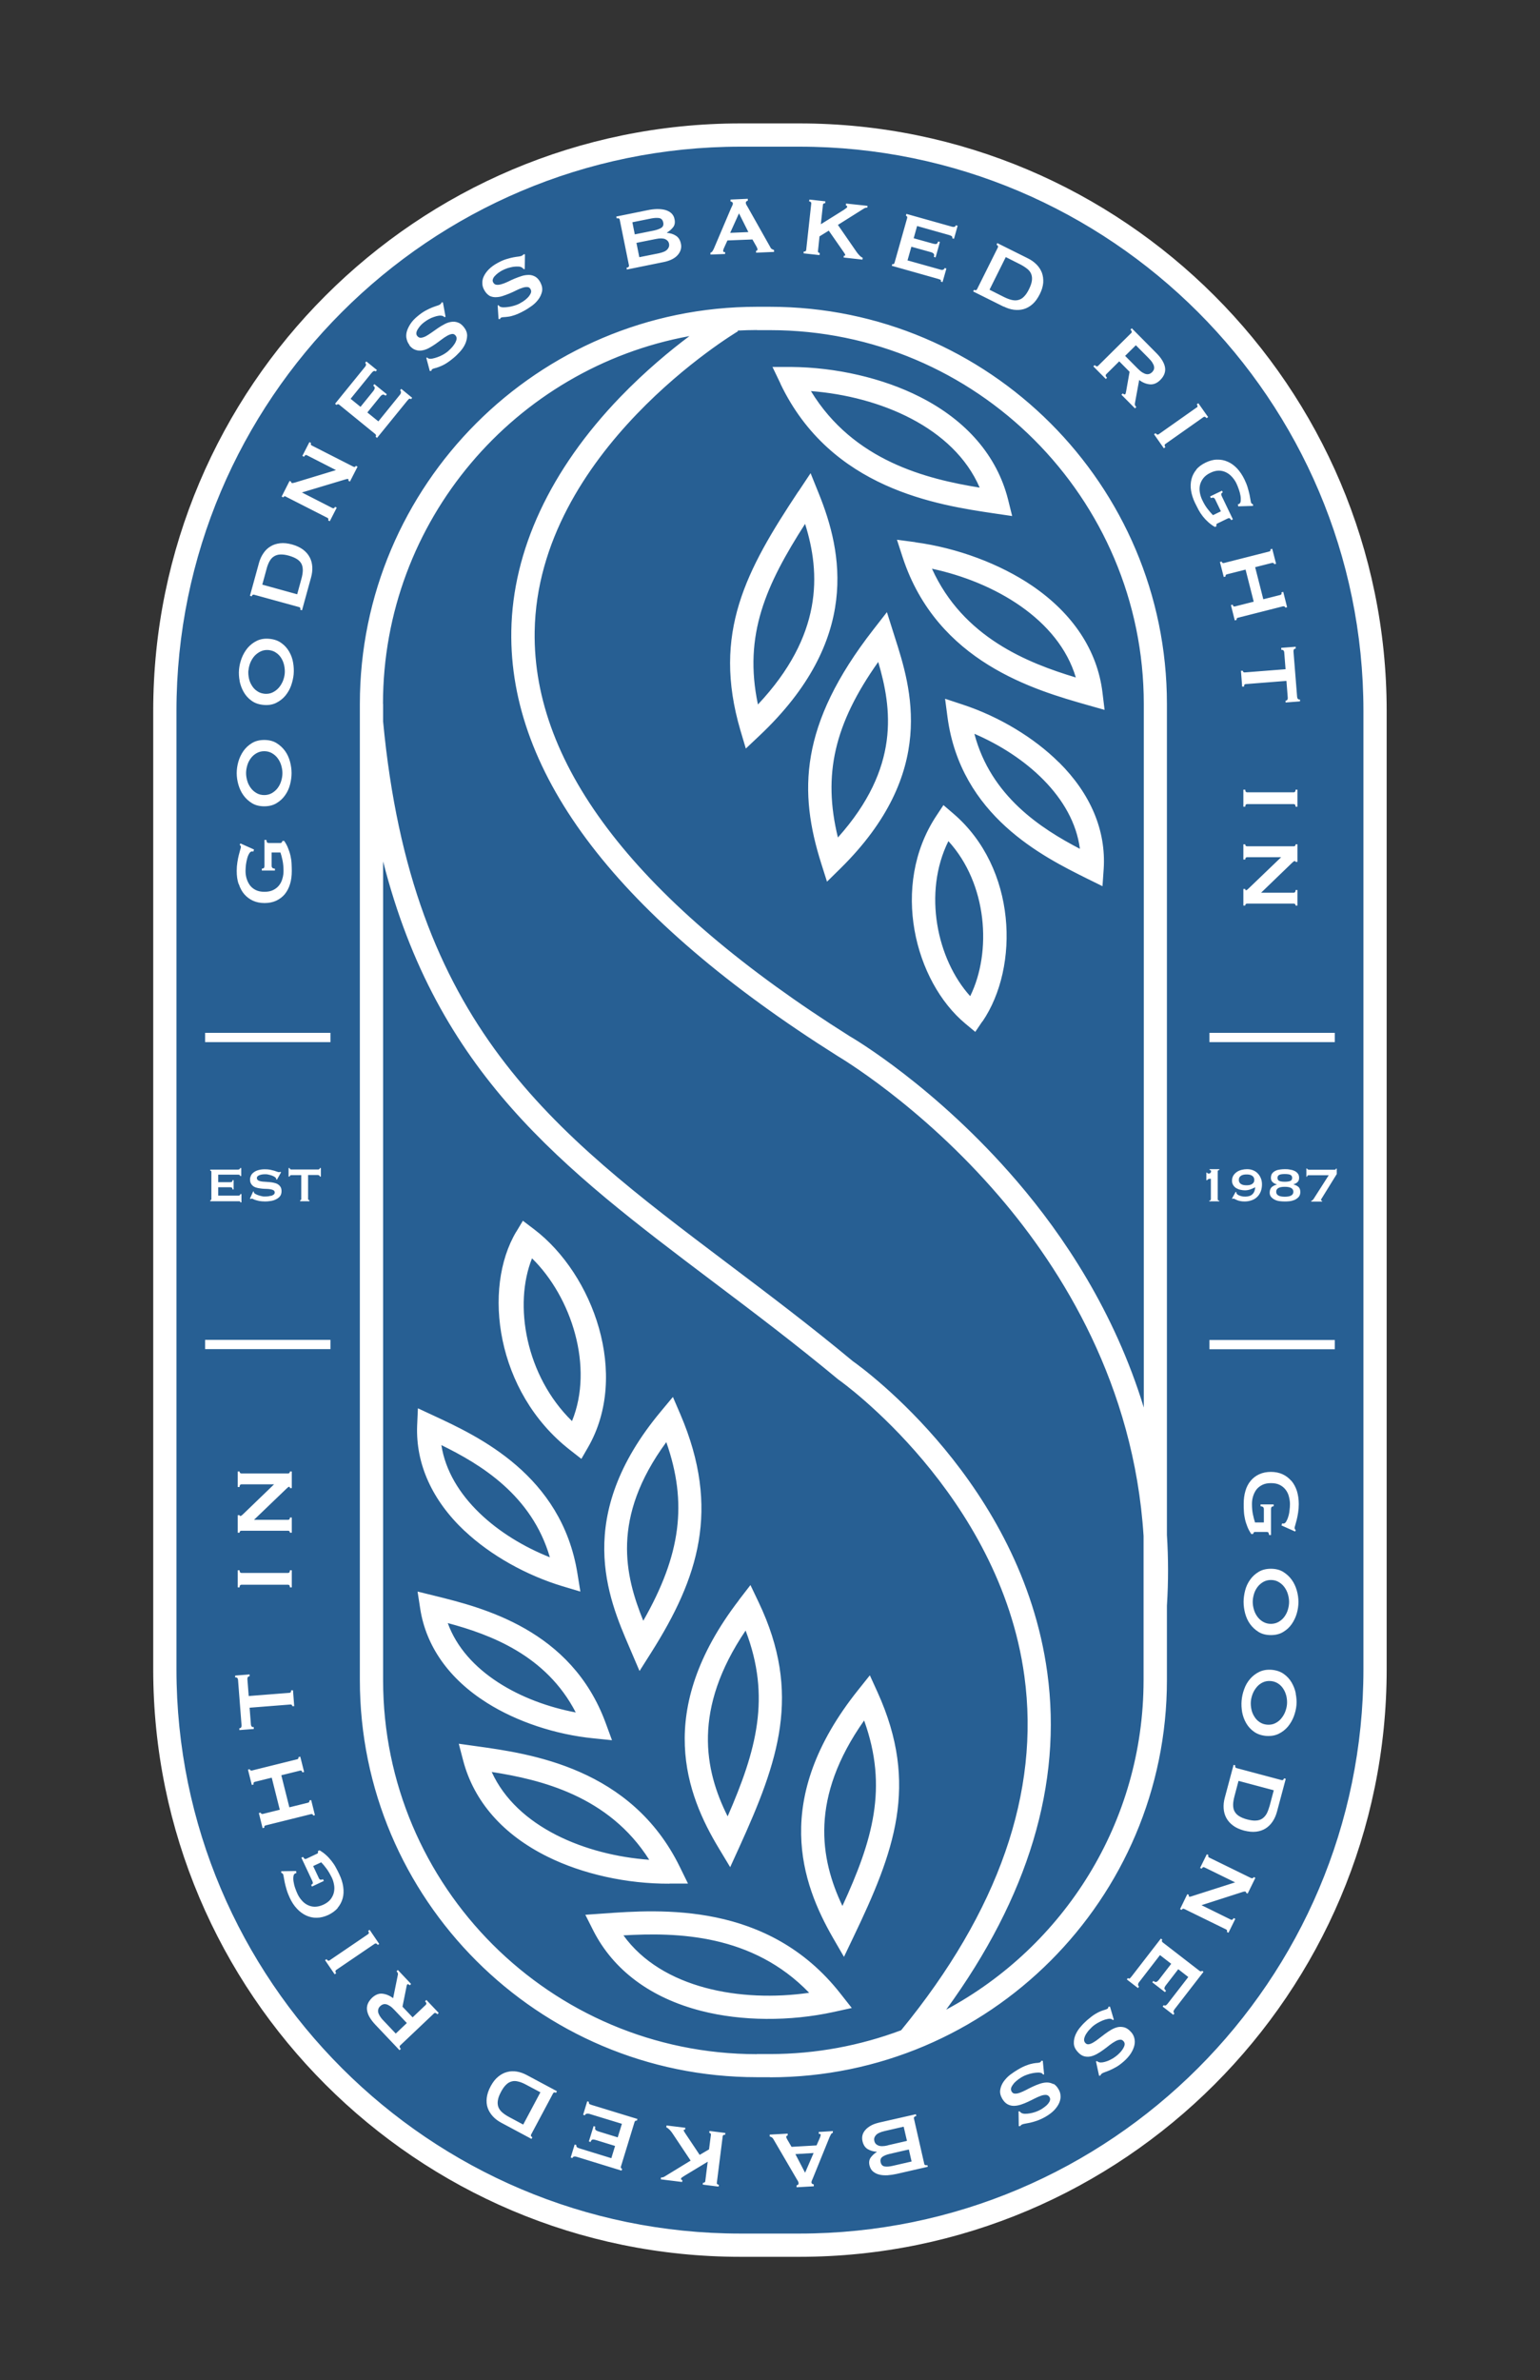 <?xml version="1.0" encoding="UTF-8"?>
<svg id="Layer_1" data-name="Layer 1" xmlns="http://www.w3.org/2000/svg" viewBox="0 0 139.81 216">
  <rect x="0" y="0" width="139.81" height="216" fill="#333333" stroke="none"/>
  <defs>
    <style>
      .cls-1 {
        fill: #fff;
      }

      .cls-2 {
        fill: #275f93;
      }
    </style>
  </defs>
  <path class="cls-2" d="M72.53,203.37h-5.26c-28.97,0-52.53-23.57-52.53-52.53v-85.68c0-28.97,23.57-52.53,52.53-52.53h5.26c28.97,0,52.53,23.57,52.53,52.53v85.68c0,28.97-23.57,52.53-52.53,52.53Z"/>
  <path class="cls-1" d="M21.66,80.22c-.12-.36-.17-.75-.17-1.19,0-.27.02-.53.06-.78.04-.25.08-.47.13-.66.05-.19.09-.35.13-.48.04-.13.06-.21.06-.24,0-.06-.01-.1-.04-.13s-.05-.06-.07-.09l.07-.11,1.23.55-.06.19s-.07-.02-.11-.02c-.09,0-.18.06-.25.17s-.14.26-.19.44c-.05.18-.09.37-.12.58-.02.21-.04.41-.04.59,0,.23.03.46.1.69s.17.43.3.61c.14.18.31.32.53.43.22.11.48.16.79.16s.57-.05.79-.16c.22-.11.4-.25.54-.43.14-.18.24-.38.3-.61.07-.23.1-.46.1-.69,0-.35-.03-.67-.09-.96-.06-.28-.12-.52-.19-.72h-.8v1.19c0,.09.02.15.06.2.04.04.12.07.24.08v.17h-1.19v-.17c.11-.01.17-.04.2-.08.03-.04.04-.11.04-.2v-2.33h.17c.02.12.04.2.07.23.02.03.08.05.16.05h1.05c.06,0,.1-.02.12-.06.02-.04.04-.08.07-.13h.15c.14.2.26.42.35.65.09.23.17.46.22.69.05.23.09.47.1.7.01.23.02.46.02.69,0,.43-.05.83-.16,1.19-.11.36-.27.66-.48.92-.21.25-.48.45-.78.59-.31.14-.66.21-1.05.21s-.74-.07-1.05-.21c-.31-.14-.57-.34-.79-.59-.22-.25-.38-.56-.5-.92ZM21.64,71.2c-.1-.35-.15-.7-.15-1.04s.05-.69.15-1.04c.1-.35.26-.68.46-.97.21-.29.46-.53.78-.72.31-.19.69-.28,1.11-.28s.8.09,1.11.28c.31.19.57.43.78.72.21.29.35.61.45.97.09.35.14.7.14,1.04s-.05.69-.14,1.04c-.09.35-.24.68-.45.97-.2.29-.46.53-.78.72-.31.19-.69.28-1.11.28s-.8-.09-1.11-.28c-.31-.19-.57-.43-.78-.72-.21-.29-.36-.62-.46-.97ZM22.34,70.16c0,.24.04.47.11.71.07.24.18.45.32.64s.31.34.52.46c.2.12.44.18.7.18s.49-.06.7-.18c.2-.12.38-.27.52-.46.14-.19.25-.4.32-.64.07-.24.11-.47.11-.71s-.04-.47-.11-.71c-.07-.24-.18-.45-.32-.64-.14-.19-.31-.34-.52-.46-.21-.12-.44-.18-.7-.18s-.49.06-.7.18c-.21.12-.38.27-.52.46-.14.19-.25.4-.32.64-.07.24-.11.47-.11.71ZM21.76,61.81c-.07-.36-.09-.71-.06-1.05s.11-.68.24-1.03c.13-.34.31-.65.54-.93.23-.27.51-.49.84-.65.33-.16.71-.22,1.13-.18.43.04.79.16,1.09.38.3.21.53.47.71.78.18.31.3.64.36,1,.06.36.08.71.05,1.05-.03.34-.11.68-.23,1.03-.12.34-.3.65-.53.93-.23.27-.51.49-.84.65-.33.16-.71.22-1.13.18-.43-.04-.79-.16-1.09-.38-.3-.21-.53-.47-.71-.78-.18-.31-.3-.64-.38-1.01ZM22.55,60.84c-.02.24,0,.47.05.72.05.24.14.46.27.66.12.2.28.37.48.5.19.14.42.21.68.24.26.02.5-.02.71-.12.21-.1.4-.24.56-.42.16-.18.28-.38.38-.61.09-.23.15-.46.17-.7.02-.24,0-.47-.05-.72-.05-.24-.14-.46-.26-.66-.12-.2-.28-.37-.48-.5-.19-.14-.42-.21-.68-.24-.26-.02-.5.02-.71.12-.21.1-.4.24-.56.41-.16.18-.28.38-.38.61-.09.23-.15.46-.17.7ZM22.85,54.11l-.16-.04.82-2.98c.09-.33.22-.62.4-.88.17-.26.39-.47.64-.62.25-.16.54-.25.87-.29.33-.04.7,0,1.1.11.4.11.73.27,1,.47.26.2.46.43.6.7.14.26.21.55.23.86.02.31-.02.63-.11.96l-.82,2.98-.16-.04c.04-.14,0-.22-.11-.25l-4.08-1.12c-.11-.03-.18.02-.22.16ZM23.8,53.05l3.18.88.38-1.39c.08-.28.12-.53.13-.76,0-.22-.03-.42-.11-.59-.08-.17-.22-.32-.4-.44-.18-.12-.43-.23-.74-.32s-.58-.12-.8-.11c-.22.01-.41.07-.58.18-.16.1-.29.25-.4.45-.11.2-.2.44-.27.72l-.38,1.39ZM25.95,45.07l3.77,1.92c.1.05.12.13.07.23l.15.08.63-1.23-.15-.08c-.06.13-.15.17-.25.11l-2.76-1.41,3.93-1.18c.13-.04.22-.06.26-.04.05.03.06.07.02.15l.15.08.69-1.35-.15-.08c-.05.11-.13.13-.23.08l-3.77-1.92c-.1-.05-.12-.13-.07-.23l-.15-.08-.64,1.25.15.08c.07-.14.16-.19.26-.14l2.64,1.35-3.69,1.12c-.17.05-.27.07-.32.05-.06-.03-.07-.06-.05-.11l-.15-.08-.72,1.42.15.08c.05-.11.13-.13.23-.08ZM30.66,36.68s.09,0,.13.04l3.28,2.67s.07.08.07.12c0,.04-.01.08-.04.12l.13.11,2.74-3.37c.06-.07.11-.13.16-.17.05-.04.11-.03.18.03l.11-.13-.99-.81-.11.13c.06.05.09.11.08.18,0,.07-.03.15-.09.22l-1.96,2.42-1-.81,1.15-1.42c.08-.1.15-.16.23-.19.07-.03.17,0,.28.09l.11-.13-1.13-.92-.11.13c.11.09.16.17.14.25-.02.07-.06.16-.14.26l-1.15,1.42-.9-.73,1.9-2.34c.08-.1.15-.16.21-.18.06-.02.12,0,.17.04l.11-.13-.96-.78-.11.13c.05.04.08.1.08.16,0,.07-.04.15-.13.25l-2.68,3.3.13.11s.06-.06.11-.06ZM37.15,31.32c.18.22.37.37.57.43.2.07.4.09.6.05.2-.03.4-.1.61-.21.2-.11.4-.23.6-.37.19-.14.38-.27.56-.41.18-.14.35-.25.51-.34.16-.09.3-.14.43-.16.13-.02.24.03.33.14.09.11.12.24.08.38-.04.14-.1.28-.2.42-.09.14-.2.27-.32.39-.12.12-.22.21-.3.28-.11.09-.25.18-.41.27-.16.09-.32.16-.49.22-.16.06-.32.1-.46.13-.14.03-.26.02-.34,0-.05-.02-.09-.05-.12-.09l-.1.02.32,1.2.15-.02c0-.06.01-.11.05-.13.05-.04.13-.08.23-.1.1-.02.23-.06.39-.12.16-.06.35-.14.56-.26.21-.12.45-.29.73-.52.2-.16.4-.35.6-.57.2-.22.37-.45.49-.71.12-.25.18-.51.19-.78,0-.27-.1-.53-.3-.78-.18-.22-.36-.36-.56-.42-.19-.07-.39-.08-.59-.05-.2.03-.41.1-.61.21-.21.11-.41.23-.6.36-.19.14-.38.27-.57.4-.18.13-.36.24-.52.33-.16.08-.31.13-.44.14-.13.01-.24-.04-.34-.16-.07-.08-.09-.18-.08-.28.01-.1.05-.21.12-.32.06-.11.15-.22.24-.33.1-.11.2-.21.31-.29.14-.11.29-.21.45-.3.16-.09.32-.16.48-.21.16-.06.3-.09.43-.11.13-.02.24-.01.33.01.06.02.13.06.19.12l.1-.03-.24-1.31h-.13c0,.07-.04.12-.11.17-.06.05-.16.1-.28.13-.12.04-.27.09-.45.16-.17.07-.37.16-.59.28-.22.12-.46.28-.71.49-.3.24-.53.49-.69.74-.16.25-.27.49-.33.72-.05.23-.06.44,0,.65.05.2.13.38.26.53ZM44.36,26.8c.18.11.37.16.58.17.2,0,.42-.02.64-.09.22-.07.44-.15.66-.24.22-.09.43-.19.63-.29.2-.1.39-.18.56-.23.17-.06.32-.08.45-.07.13,0,.23.08.29.2.07.13.07.26,0,.39-.06.13-.15.26-.27.38-.12.12-.25.23-.39.32-.14.09-.26.16-.35.21-.13.07-.28.13-.45.18-.18.05-.35.1-.52.12-.17.03-.33.04-.48.04-.15,0-.26-.03-.33-.07-.04-.03-.08-.06-.1-.11h-.1s.08,1.24.08,1.24h.15c0-.06.03-.1.07-.12.06-.03.14-.05.25-.05.1,0,.24-.02.41-.04.17-.02.37-.07.6-.15.23-.08.5-.2.81-.37.23-.12.46-.27.7-.44.24-.17.45-.37.62-.6.17-.22.28-.47.34-.73.05-.26,0-.53-.15-.82-.13-.25-.29-.42-.46-.52-.18-.1-.37-.16-.57-.16-.2,0-.42.02-.64.09-.22.07-.44.15-.66.24-.22.09-.43.19-.63.29-.21.1-.4.17-.57.22-.17.05-.33.07-.46.05-.13-.01-.23-.09-.3-.22-.05-.09-.06-.19-.02-.29.03-.1.09-.2.18-.29.08-.09.18-.18.3-.27.12-.09.24-.16.36-.23.16-.08.33-.15.5-.21.18-.05.34-.09.51-.12.16-.02.31-.03.45-.02.13,0,.24.03.32.08.06.03.11.08.17.15h.1s.02-1.34.02-1.34h-.13s-.06.08-.14.12c-.07.04-.17.06-.3.08-.13.01-.29.04-.47.07-.18.03-.39.09-.63.16-.24.07-.5.18-.79.34-.34.18-.61.38-.82.59-.21.21-.36.43-.46.64-.1.21-.14.42-.13.63,0,.21.06.4.15.57.13.25.29.43.47.54ZM55.98,19.81l-.03-.16,2.86-.58c.28-.06.56-.09.83-.1.27,0,.52.02.74.08.22.06.41.16.56.29.15.14.26.32.3.56.06.29.02.53-.13.72-.15.19-.33.35-.56.49v.02c.31.03.58.11.81.26.24.15.39.39.46.74.04.18.03.36-.02.53s-.14.33-.27.48c-.13.15-.3.28-.52.39s-.46.19-.75.25l-3.35.68-.03-.16c.17-.03.24-.11.22-.22l-.84-4.15c-.02-.11-.12-.15-.29-.11ZM59.53,21.69l-1.75.35.26,1.3,1.75-.35c.38-.08.65-.19.79-.35.14-.15.2-.33.16-.52-.04-.2-.16-.33-.35-.42-.19-.08-.48-.09-.86-.01ZM57.41,20.17l.22,1.1,1.74-.35c.27-.06.49-.14.66-.24.17-.11.23-.27.18-.5-.05-.23-.17-.35-.36-.39-.19-.03-.43-.02-.7.03l-1.74.35ZM64.5,23.1v-.17c.07-.02.13-.06.18-.13.04-.07.09-.15.13-.24l1.57-3.69c.04-.08.08-.16.11-.23.03-.07.05-.13.04-.18,0-.06-.03-.1-.07-.13-.04-.02-.09-.04-.14-.05v-.17s1.57-.07,1.57-.07v.17s-.08.03-.12.06c-.04.02-.06.07-.06.14,0,.05.01.1.04.15.02.05.06.11.11.19l2.09,3.71c.03.07.08.12.13.14.05.03.12.06.19.09v.17s-1.63.07-1.63.07v-.17s.05-.01.08-.03c.04-.02.05-.05.05-.09,0-.06-.03-.14-.08-.24l-.38-.67-2.27.09-.31.68c-.06.13-.08.23-.08.28,0,.07.06.1.18.1v.17s-1.32.05-1.32.05ZM66.28,21.13l1.66-.07-.85-1.7-.8,1.77ZM74.43,22.97s-.09-.02-.13-.06-.05-.08-.04-.13l.14-1.33.84-.52,1.39,2c.08.11.11.19.11.22,0,.04-.05.06-.13.05l-.02.17,1.71.19.02-.17c-.1-.04-.2-.11-.3-.22-.1-.1-.18-.2-.25-.3l-1.7-2.46,2.32-1.46c.12-.08.24-.12.35-.1l.02-.17-1.95-.21-.02.17s.07.02.09.04c.03.02.04.05.03.1,0,.03-.03.07-.09.11-.05.04-.13.09-.22.16l-2.08,1.3.19-1.76c0-.06.03-.1.07-.12.04-.02.09-.03.13-.03l.02-.17-1.45-.16-.02.17c.14.01.2.08.19.19l-.46,4.21c-.01.11-.09.16-.22.14l-.02.17,1.45.16.02-.17ZM85.37,25.37c.05.03.07.09.04.18l.16.05.35-1.23-.16-.05c-.02.07-.07.12-.13.15-.07.03-.15.03-.24,0l-3-.84.35-1.24,1.76.49c.12.03.21.08.26.14.06.06.06.15.02.29l.16.05.39-1.4-.16-.05c-.04.14-.1.21-.17.23-.08.01-.17,0-.29-.03l-1.76-.49.31-1.11,2.91.82c.13.04.21.08.25.12.04.05.05.1.03.17l.16.05.33-1.18-.16-.05c-.02.07-.06.11-.12.14-.06.02-.16.02-.28-.02l-4.09-1.15-.05.16s.08.04.1.07c.03.04.03.08.02.14l-1.15,4.07c-.02.05-.04.09-.08.11-.04.02-.08.02-.12,0l-.05.16,4.18,1.18c.09.03.16.05.21.08ZM91.12,27.83l-2.77-1.38.08-.15c.13.06.22.05.27-.05l1.89-3.79c.05-.1.01-.18-.12-.25l.07-.15,2.77,1.38c.31.15.57.34.79.56.22.22.38.47.49.75.1.28.14.58.12.91-.03.33-.13.68-.32,1.05-.19.37-.4.67-.65.89-.25.22-.52.37-.8.45-.29.08-.58.1-.89.06-.31-.04-.62-.14-.92-.29ZM89.85,26.3l1.29.65c.26.13.5.22.72.27.22.05.42.05.6,0,.19-.05.36-.15.51-.31.16-.16.31-.38.45-.67.14-.29.23-.54.26-.77.03-.22.01-.42-.06-.6-.07-.18-.19-.34-.37-.48s-.39-.28-.65-.41l-1.29-.65-1.47,2.95ZM100.4,34.4l-1.14-1.15.12-.12c.13.13.23.15.31.07l3.01-2.98c.08-.08.06-.18-.07-.31l.12-.12,2.24,2.26c.21.21.38.42.51.63.13.21.22.42.26.62.04.2.03.4-.04.6-.07.2-.19.39-.38.58-.29.29-.6.42-.92.4-.33-.02-.66-.15-1-.39l-.39,2.13c-.01.07,0,.14.03.19.03.05.07.09.1.13l-.12.12-1.23-1.24.12-.12s.08.07.12.08c.04.02.07.01.1,0,.02-.02.04-.06.05-.1.01-.05.02-.11.04-.19l.31-1.75-.94-.95-1.18,1.17s-.06.08-.05.13c0,.05.05.11.12.19l-.12.12ZM102.14,32.29l1.14,1.15c.16.16.3.28.43.36.13.08.25.13.35.15.11.02.2.01.29-.02.09-.03.16-.08.24-.15.07-.07.12-.15.16-.23.03-.09.04-.18.02-.29-.02-.11-.07-.22-.15-.35-.08-.13-.2-.27-.36-.43l-1.14-1.15-.98.97ZM108.65,36.97l-3.46,2.44c-.09.06-.18.03-.28-.1l-.14.1.89,1.27.14-.1c-.09-.13-.09-.23,0-.29l3.46-2.44c.09-.06.18-.03.28.1l.14-.1-.89-1.26-.14.1c.09.13.09.23,0,.3ZM108.62,42.61c-.22.26-.37.55-.45.87-.08.32-.1.67-.04,1.04.06.37.18.75.37,1.14.1.2.2.4.31.61.11.2.24.4.39.59.15.19.31.36.5.53.18.16.38.31.6.43l.13-.06c0-.06,0-.1,0-.15,0-.04.03-.08.08-.1l.95-.46c.07-.03.13-.04.16-.03.04.02.09.08.16.18l.15-.07-1.01-2.1c-.04-.08-.05-.14-.05-.19,0-.05.05-.11.14-.16l-.07-.15-1.08.52.07.15c.12-.04.2-.05.25-.03.05.02.1.07.14.15l.52,1.08-.72.35c-.15-.15-.31-.34-.49-.57s-.34-.5-.49-.82c-.1-.21-.17-.43-.21-.66-.04-.23-.04-.46.01-.68.05-.22.15-.42.3-.62.15-.19.36-.36.64-.49.28-.14.54-.2.78-.2.24,0,.46.06.66.16.2.1.38.24.54.42.16.18.29.37.39.58.08.17.15.35.22.55.07.2.12.39.15.57.03.18.03.34.02.48-.02.14-.07.22-.15.26-.03.02-.07.03-.11.03l.03.19,1.35-.04v-.13s-.05-.04-.09-.06c-.04-.02-.07-.05-.09-.1-.01-.03-.03-.11-.05-.24-.02-.13-.05-.3-.09-.49-.04-.19-.1-.41-.17-.65-.07-.24-.17-.48-.29-.73-.19-.39-.41-.72-.67-1-.26-.27-.54-.48-.85-.61-.31-.14-.63-.2-.97-.19-.34,0-.68.1-1.04.27-.35.17-.64.38-.85.64ZM110.91,50.96l-.16.04.35,1.36.16-.04s0-.08.01-.12c.02-.04.06-.07.11-.08l1.7-.43.74,2.91-1.7.43c-.11.03-.18-.02-.21-.16l-.16.04.35,1.39.16-.04s0-.08.01-.12c.02-.04.06-.07.11-.08l4.1-1.04c.05-.01.1,0,.14.02.04.03.06.06.07.1l.16-.04-.35-1.39-.16.04c.03.13,0,.21-.11.24l-1.54.39-.74-2.91,1.54-.39c.05-.01.1,0,.13.02.04.03.06.06.07.1l.16-.04-.35-1.36-.16.04c.03.11-.01.19-.12.21l-4.1,1.04c-.11.03-.18-.02-.21-.13ZM116.35,58.97c.09,0,.15.02.18.07.04.05.06.1.06.16l.12,1.53-3.7.29c-.06,0-.1,0-.13-.04-.03-.03-.05-.07-.05-.11h-.17s.11,1.44.11,1.44h.17c-.01-.15.04-.22.15-.23l3.7-.29.12,1.53c0,.06,0,.11-.03.17-.03.06-.08.09-.17.09v.17s1.31-.1,1.31-.1v-.17c-.1,0-.16-.01-.2-.07-.04-.05-.05-.1-.06-.16l-.33-4.13c0-.06,0-.11.03-.17.03-.06.08-.09.17-.09v-.17s-1.31.1-1.31.1v.17ZM113.22,72.97h4.23c.11,0,.17.08.17.24h.17v-1.55h-.17c0,.16-.06.24-.17.24h-4.23c-.11,0-.17-.08-.17-.24h-.17v1.55h.17c0-.16.06-.24.17-.24ZM113.13,80.79c-.06,0-.08-.04-.08-.12h-.17v1.51h.17c0-.12.06-.18.17-.18h4.23c.11,0,.17.06.17.18h.17v-1.41h-.17c0,.16-.06.24-.17.24h-2.96l2.78-2.68c.12-.12.21-.19.26-.19.06,0,.09.02.09.07h.17v-1.59h-.17c0,.12-.06.18-.17.18h-4.23c-.11,0-.17-.06-.17-.18h-.17v1.38h.17c0-.14.06-.21.17-.21h3.09l-2.96,2.84c-.1.1-.17.15-.21.15ZM117.22,134.37c-.22-.25-.48-.45-.79-.59-.31-.14-.66-.21-1.05-.21s-.74.07-1.05.21c-.31.14-.57.34-.78.59-.21.25-.38.56-.48.92-.11.36-.16.75-.16,1.19,0,.22,0,.45.02.69.01.23.05.47.1.7.05.23.13.46.22.69.09.23.21.44.35.65h.15s.05-.09.07-.13c.02-.04.06-.06.12-.06h1.05c.08,0,.13.02.16.05.02.03.05.11.07.23h.17v-2.33c0-.09.01-.15.04-.2.03-.04.09-.07.2-.08v-.17h-1.19v.17c.12.01.21.04.24.08.04.04.06.11.06.2v1.19h-.8c-.07-.2-.13-.44-.19-.72-.06-.28-.09-.6-.09-.96,0-.23.03-.46.1-.69.07-.23.17-.43.3-.61.14-.18.32-.32.54-.43.22-.11.48-.16.79-.16s.57.05.79.16c.22.11.39.25.53.43.14.18.24.38.3.61s.1.46.1.69c0,.19-.01.38-.04.59-.02.21-.06.4-.12.58-.05.18-.12.32-.19.44-.07.12-.16.17-.25.17-.04,0-.07,0-.11-.02l-.06.19,1.23.55.07-.11s-.04-.06-.07-.09c-.02-.03-.04-.07-.04-.13,0-.03.02-.11.06-.24s.08-.29.13-.48c.05-.19.09-.41.13-.66s.06-.51.06-.78c0-.43-.06-.83-.17-1.19-.12-.36-.28-.66-.5-.92ZM117.73,144.33c.1.35.15.7.15,1.04s-.05.69-.15,1.04c-.1.35-.26.68-.46.97s-.46.53-.78.72c-.31.19-.69.28-1.11.28s-.8-.09-1.11-.28c-.31-.19-.57-.43-.78-.72-.21-.29-.35-.61-.45-.97-.09-.35-.14-.7-.14-1.04s.05-.69.14-1.04c.09-.35.24-.68.45-.97.2-.29.46-.53.78-.72.31-.19.69-.28,1.11-.28s.8.09,1.11.28c.31.19.57.43.78.72.21.29.36.62.46.97ZM117.03,145.37c0-.24-.04-.47-.11-.71-.07-.24-.18-.45-.32-.64s-.31-.34-.52-.46c-.2-.12-.44-.18-.7-.18s-.49.06-.7.18c-.2.12-.38.27-.52.46s-.25.4-.32.64c-.07.24-.11.47-.11.71s.04.47.11.71c.07.24.18.45.32.64.14.19.31.34.52.46.21.12.44.18.7.18s.49-.06.7-.18c.21-.12.38-.27.52-.46.14-.19.25-.4.32-.64.07-.24.11-.47.11-.71ZM117.63,153.68c.07.36.1.71.07,1.05-.03.34-.11.68-.24,1.03-.13.34-.31.65-.54.93-.23.27-.51.49-.84.65-.33.16-.71.22-1.13.19-.43-.04-.79-.16-1.09-.37-.3-.21-.54-.47-.72-.78-.18-.31-.3-.64-.37-1-.06-.36-.08-.71-.05-1.05.03-.34.1-.68.23-1.03.12-.35.3-.66.53-.93.23-.27.51-.49.84-.65.33-.16.71-.22,1.13-.19.43.04.79.16,1.09.37.3.21.54.47.72.78.18.31.31.64.38,1ZM116.84,154.66c.02-.24,0-.47-.05-.72-.06-.24-.14-.46-.27-.66-.12-.2-.28-.37-.48-.5-.2-.13-.42-.21-.68-.23-.26-.02-.5.02-.71.12-.21.1-.4.24-.55.42-.15.18-.28.38-.37.61-.09.23-.15.46-.17.7-.02.24,0,.47.05.72.05.24.14.46.27.66.12.2.28.37.48.5.19.13.42.21.68.23.26.02.5-.02.71-.12.21-.1.4-.24.55-.42.15-.18.28-.38.37-.61.09-.23.15-.46.17-.7ZM116.57,161.38l.16.04-.8,2.99c-.09.33-.22.63-.39.88-.17.26-.38.47-.63.63-.25.16-.54.26-.87.3-.33.04-.7,0-1.1-.1-.4-.11-.74-.26-1-.46-.27-.2-.47-.43-.61-.69-.14-.26-.22-.55-.24-.86-.02-.31.01-.63.1-.96l.8-2.99.16.04c-.04.14,0,.22.11.25l4.09,1.09c.11.03.18-.03.22-.16ZM115.63,162.46l-3.19-.85-.37,1.4c-.07.28-.12.54-.12.76,0,.22.03.42.12.59.09.17.22.32.41.44.19.12.43.23.75.31.31.08.58.12.8.1.22-.01.41-.07.57-.18.16-.11.29-.26.4-.45.1-.2.19-.44.27-.72l.37-1.4ZM113.58,170.43l-3.8-1.86c-.1-.05-.12-.13-.07-.23l-.15-.07-.61,1.24.15.07c.06-.13.14-.17.25-.12l2.78,1.36-3.91,1.25c-.13.05-.22.06-.26.04-.05-.02-.06-.07-.02-.15l-.15-.07-.66,1.36.15.07c.05-.11.13-.13.23-.09l3.8,1.86c.1.05.12.13.07.23l.15.07.62-1.26-.15-.07c-.07.14-.16.19-.26.14l-2.66-1.31,3.67-1.18c.17-.06.27-.07.32-.05.06.03.07.06.05.11l.15.07.7-1.43-.15-.07c-.05.11-.13.13-.23.09ZM109.03,178.89s-.09,0-.13-.04l-3.35-2.59s-.07-.07-.07-.12c0-.04.01-.08.04-.12l-.13-.1-2.66,3.44c-.06.07-.11.13-.15.17-.05.04-.11.03-.18-.03l-.1.13,1.01.78.1-.13c-.06-.05-.09-.11-.09-.18,0-.07.03-.15.09-.22l1.9-2.46,1.02.79-1.12,1.45c-.08.1-.15.16-.22.19-.07.03-.17,0-.28-.09l-.1.13,1.15.89.1-.13c-.11-.09-.16-.17-.15-.24.02-.07.06-.16.14-.26l1.12-1.45.91.71-1.85,2.39c-.08.1-.15.17-.21.19-.06.02-.12.01-.17-.03l-.1.13.97.75.1-.13c-.05-.04-.08-.1-.08-.16,0-.07.04-.15.12-.25l2.6-3.36-.13-.1s-.06.06-.1.07ZM102.69,184.41c-.19-.22-.38-.35-.58-.42-.2-.06-.4-.07-.6-.04-.2.04-.4.12-.6.23-.2.12-.39.24-.59.39-.19.14-.37.28-.55.42-.18.14-.34.26-.5.35-.15.09-.29.15-.42.17-.13.02-.24-.02-.33-.13-.09-.11-.12-.23-.09-.38.03-.14.09-.29.18-.43.09-.14.19-.28.31-.4.12-.12.21-.22.29-.29.11-.09.24-.19.4-.28.16-.09.32-.17.48-.24.16-.07.31-.11.46-.14.14-.03.26-.03.34,0,.05.02.09.05.13.09l.1-.03-.35-1.19-.15.03c0,.06-.01.11-.04.14-.05.04-.13.08-.23.11-.1.03-.23.07-.39.13-.16.06-.34.15-.55.28-.21.13-.44.31-.71.54-.19.17-.39.36-.58.59-.2.22-.35.46-.47.72-.11.26-.17.52-.16.78,0,.27.11.52.33.77.18.21.37.35.57.41.2.06.39.07.6.03.2-.04.4-.12.6-.23.2-.11.4-.24.59-.38.19-.14.38-.28.55-.42.18-.14.35-.25.51-.34.16-.09.3-.14.43-.15.13-.02.25.03.34.15.07.08.1.17.09.28-.01.11-.05.21-.11.32-.06.11-.14.22-.23.33-.1.11-.2.21-.3.3-.14.12-.28.22-.44.32-.16.09-.31.17-.47.23s-.3.1-.43.12c-.13.02-.24.02-.33,0-.06-.02-.13-.06-.2-.11l-.09.03.28,1.3.13-.02c0-.05.04-.11.1-.16.06-.05.15-.1.28-.14.12-.04.27-.1.44-.17.17-.07.36-.17.58-.29.22-.12.45-.29.7-.51.29-.25.51-.51.67-.76.16-.26.26-.5.31-.73.05-.23.04-.45-.01-.64-.05-.2-.14-.37-.27-.52ZM95.63,189.13c-.18-.1-.38-.15-.58-.15-.2,0-.42.04-.63.11-.22.07-.43.16-.65.26-.21.1-.42.2-.62.31-.2.1-.39.19-.56.25-.17.06-.32.09-.45.08-.13,0-.23-.07-.3-.19-.07-.12-.08-.25-.02-.39.06-.13.15-.26.26-.39.12-.12.24-.23.38-.33.14-.1.25-.17.34-.22.12-.07.27-.14.45-.2.17-.06.35-.11.52-.14.17-.03.33-.05.48-.05.15,0,.26.02.33.06.04.03.08.06.11.11h.1s-.12-1.24-.12-1.24h-.15c0,.06-.03.1-.07.13-.06.03-.14.05-.24.06-.1,0-.24.02-.41.05-.17.03-.36.08-.59.17-.23.08-.5.21-.8.39-.22.13-.45.28-.69.46-.24.18-.43.39-.6.62-.16.23-.27.48-.31.74-.05.26.01.53.17.81.14.24.3.41.48.51.18.1.37.15.58.15.2,0,.42-.04.64-.11.22-.07.44-.16.65-.26.21-.1.42-.2.63-.31.2-.1.39-.18.56-.24.17-.06.32-.08.46-.07.13.01.23.08.31.21.05.09.06.19.03.29-.03.1-.09.2-.17.3-.08.1-.18.19-.3.28-.12.09-.23.17-.35.24-.16.09-.32.16-.49.22-.17.06-.34.1-.5.13-.16.03-.31.04-.45.04-.14,0-.24-.03-.32-.07-.06-.03-.12-.08-.17-.15h-.1s.02,1.34.02,1.34h.13s.06-.09.13-.13c.07-.04.17-.07.3-.09.13-.02.29-.05.47-.09.18-.04.39-.1.62-.18.23-.08.5-.2.78-.36.33-.19.6-.4.81-.62.2-.22.35-.44.44-.66.09-.22.13-.43.11-.64-.01-.21-.07-.39-.17-.56-.14-.25-.3-.42-.49-.52ZM84.19,196.47l.04.16-2.84.65c-.28.06-.55.1-.82.12-.27.01-.52,0-.74-.06-.22-.05-.41-.15-.57-.28-.16-.13-.26-.32-.32-.55-.07-.29-.03-.52.11-.72.14-.19.32-.36.55-.5v-.02c-.31-.02-.58-.1-.82-.24-.24-.14-.4-.38-.48-.73-.04-.18-.04-.36,0-.53.04-.17.13-.33.26-.48.13-.15.3-.28.51-.4.21-.12.46-.2.74-.27l3.34-.76.04.16c-.17.04-.24.11-.22.22l.94,4.13c.02.11.12.14.29.11ZM80.6,194.68l1.74-.4-.3-1.29-1.74.4c-.38.09-.64.21-.78.37-.14.16-.19.33-.14.53.04.19.16.33.36.41.19.08.48.08.86-.01ZM82.76,196.15l-.25-1.09-1.74.4c-.27.06-.49.15-.65.26-.16.11-.22.28-.17.5.05.22.17.35.37.38.19.03.43.01.7-.05l1.74-.4ZM75.61,193.38v.17c-.07.02-.13.06-.17.13-.04.07-.08.15-.12.24l-1.51,3.72c-.04.08-.07.16-.1.23-.03.07-.04.13-.04.18,0,.06.03.1.07.13.04.02.09.04.14.05v.17s-1.56.09-1.56.09v-.17s.08-.03.12-.06c.04-.02.06-.07.06-.14,0-.05-.02-.1-.04-.15-.02-.05-.06-.11-.11-.19l-2.15-3.68c-.04-.07-.08-.11-.13-.14-.05-.03-.12-.06-.19-.08v-.17s1.63-.09,1.63-.09v.17s-.05.01-.08.03c-.04.02-.05.05-.05.09,0,.06.03.14.09.24l.39.67,2.27-.13.3-.68c.05-.13.08-.23.08-.28,0-.07-.06-.1-.18-.09v-.17s1.31-.08,1.31-.08ZM73.87,195.38l-1.66.1.88,1.69.77-1.78ZM64.38,193.54s.09.03.12.06c.03.03.05.08.04.13l-.17,1.32-.85.5-1.35-2.02c-.07-.12-.11-.19-.1-.22,0-.04.05-.06.13-.05l.02-.17-1.71-.21-.02.17c.1.04.2.12.3.22.1.1.18.21.25.31l1.66,2.49-2.34,1.43c-.12.08-.24.11-.35.1l-.02.17,1.94.24.02-.17s-.07-.02-.09-.04c-.03-.02-.04-.05-.03-.1,0-.03.03-.07.09-.11.06-.04.13-.09.23-.15l2.1-1.27-.22,1.76c0,.06-.03.09-.07.12-.04.02-.09.03-.14.03l-.02.17,1.44.18.02-.17c-.14-.02-.2-.08-.18-.19l.53-4.2c.01-.11.09-.16.22-.14l.02-.17-1.44-.18-.02.17ZM53.51,190.92c-.05-.03-.07-.09-.04-.18l-.16-.05-.37,1.22.16.05c.02-.07.07-.12.14-.14.07-.02.15-.02.24,0l2.98.91-.38,1.23-1.75-.54c-.12-.04-.21-.08-.26-.14-.05-.06-.06-.16-.02-.29l-.16-.05-.43,1.39.16.05c.04-.14.1-.21.18-.22.08-.01.17,0,.29.04l1.75.54-.34,1.11-2.89-.89c-.13-.04-.21-.08-.25-.13-.04-.05-.05-.1-.03-.17l-.16-.05-.36,1.18.16.05c.02-.07.06-.11.12-.13s.16-.02.28.02l4.06,1.25.05-.16s-.07-.04-.1-.07c-.02-.04-.03-.08-.01-.14l1.24-4.05c.02-.05.05-.09.09-.11.04-.02.08-.02.12,0l.05-.16-4.15-1.27c-.09-.03-.16-.06-.21-.08ZM47.83,188.31l2.73,1.46-.08.15c-.13-.07-.22-.05-.27.05l-1.99,3.73c-.05.1-.02.18.11.25l-.08.15-2.73-1.46c-.3-.16-.56-.35-.77-.58-.21-.23-.37-.48-.47-.76-.1-.28-.13-.59-.09-.92.04-.33.15-.68.35-1.05.2-.37.42-.66.68-.87.25-.21.53-.36.81-.43.29-.08.58-.09.89-.04.31.05.61.16.91.32ZM49.06,189.87l-1.28-.68c-.26-.14-.49-.24-.71-.29-.22-.06-.42-.07-.6-.02-.19.05-.36.14-.52.3-.16.15-.32.37-.47.66-.15.28-.25.54-.28.76-.04.22-.02.42.04.6.07.18.18.34.35.49.17.15.38.29.64.43l1.27.68,1.55-2.91ZM38.72,181.5l1.11,1.17-.12.12c-.12-.13-.23-.16-.31-.08l-3.07,2.91c-.08.08-.06.18.06.31l-.12.12-2.19-2.31c-.21-.22-.37-.43-.5-.64-.13-.21-.21-.42-.25-.63-.04-.21-.02-.41.05-.6.07-.19.2-.38.39-.57.3-.28.61-.41.93-.38.32.03.66.16.99.41l.43-2.12c.02-.07,0-.14-.02-.19-.03-.05-.06-.1-.1-.13l.12-.12,1.2,1.27-.12.12s-.08-.07-.12-.09c-.04-.02-.07-.01-.1,0-.02.02-.04.06-.05.1s-.03.11-.04.19l-.35,1.74.92.97,1.2-1.14s.06-.08.05-.13-.05-.11-.12-.19l.12-.12ZM36.93,183.58l-1.11-1.17c-.15-.16-.29-.29-.42-.37-.13-.08-.24-.14-.35-.16-.11-.02-.2-.02-.29.02-.09.03-.17.08-.24.15-.07.07-.13.14-.16.23s-.05.18-.03.29c.01.11.06.22.14.36.08.13.19.28.35.44l1.11,1.17,1-.95ZM34.29,176.5l.14-.09-.87-1.28-.14.09c.09.13.09.23,0,.3l-3.5,2.38c-.09.06-.18.03-.27-.11l-.14.09.87,1.28.14-.09c-.09-.13-.09-.23,0-.3l3.5-2.38c.09-.06.18-.03.28.11ZM30.65,173.14c.22-.26.37-.55.46-.87.09-.32.1-.67.05-1.04-.05-.37-.17-.75-.36-1.15-.09-.2-.2-.41-.31-.61-.11-.21-.24-.4-.39-.59-.15-.19-.31-.37-.49-.53-.18-.17-.38-.31-.6-.44l-.14.06c0,.06,0,.1,0,.15,0,.04-.03.08-.09.1l-.95.45c-.07.03-.13.04-.16.02-.04-.02-.09-.08-.16-.18l-.15.07.99,2.11c.04.08.05.14.05.2,0,.05-.06.1-.15.16l.07.15,1.08-.51-.07-.15c-.12.04-.2.05-.26.03-.05-.02-.1-.07-.13-.15l-.51-1.08.73-.34c.15.15.31.34.48.57.17.23.33.51.49.83.1.21.16.43.2.66.04.23.03.46-.02.68-.05.22-.15.42-.3.62-.15.19-.37.35-.64.48-.28.13-.54.19-.79.19-.24,0-.46-.06-.66-.16-.2-.1-.38-.24-.53-.42-.16-.18-.28-.37-.38-.58-.08-.17-.15-.35-.22-.55-.07-.2-.11-.39-.14-.57-.03-.18-.03-.34-.01-.48.02-.14.07-.22.16-.26.03-.02.07-.03.11-.03l-.03-.19-1.35.02v.13s.05.04.09.06c.04.02.07.05.09.1.01.03.03.11.05.24.02.13.05.3.09.49.04.19.1.41.17.65.07.24.17.49.28.73.18.39.4.73.66,1,.26.28.54.48.84.62.31.14.63.21.96.2.34,0,.68-.09,1.04-.25.35-.17.64-.38.86-.63ZM28.43,164.76l.16-.04-.34-1.37-.16.04s0,.08-.01.12c-.02.04-.06.07-.11.08l-1.7.42-.73-2.91,1.7-.42c.11-.03.18.03.21.16l.16-.04-.35-1.39-.16.04s0,.08-.01.12c-.02.04-.06.07-.11.08l-4.11,1.02c-.05.01-.1,0-.13-.02-.04-.03-.06-.06-.07-.1l-.16.04.35,1.39.16-.04c-.03-.13,0-.21.11-.24l1.54-.38.73,2.91-1.54.38c-.05.01-.1,0-.13-.02-.04-.03-.06-.06-.07-.1l-.16.04.34,1.37.16-.04c-.03-.11.01-.19.12-.21l4.11-1.02c.11-.03.18.02.21.13ZM23.02,156.73c-.09,0-.15-.01-.18-.07-.04-.05-.06-.1-.06-.16l-.12-1.53,3.7-.29c.06,0,.1,0,.13.04.03.03.05.07.05.11h.17s-.11-1.44-.11-1.44h-.17c.01.15-.04.22-.15.23l-3.7.29-.12-1.53c0-.06,0-.11.03-.17.03-.06.08-.09.17-.09v-.17s-1.31.1-1.31.1v.17c.1,0,.16.01.2.06s.05.1.06.16l.32,4.13c0,.06,0,.11-.03.17-.03.06-.08.09-.17.09v.17s1.31-.1,1.31-.1v-.17ZM26.15,142.74h-4.23c-.11,0-.17-.08-.17-.24h-.17v1.55h.17c0-.16.06-.24.17-.24h4.23c.11,0,.17.08.17.24h.17v-1.55h-.17c0,.16-.06.24-.17.24ZM26.24,134.92c.06,0,.08.04.08.12h.17v-1.51h-.17c0,.12-.06.18-.17.18h-4.23c-.11,0-.17-.06-.17-.18h-.17v1.41h.17c0-.16.06-.24.17-.24h2.96l-2.78,2.68c-.12.12-.21.19-.26.19-.06,0-.09-.02-.09-.07h-.17v1.59h.17c0-.12.06-.18.17-.18h4.23c.11,0,.17.06.17.18h.17v-1.38h-.17c0,.14-.06.21-.17.21h-3.09l2.96-2.84c.1-.1.17-.15.21-.15ZM89.19,92.68l-.65.96-.89-.74c-4.61-3.83-6.83-12.51-2.66-18.84l.66-1,.91.78c5.75,4.93,6.01,13.89,2.64,18.85ZM86.1,76.33c-2.33,4.7-1.03,10.75,1.98,14.07,1.98-4.03,1.56-10.2-1.98-14.07ZM96.14,69.18c2.88,2.86,4.28,6.2,4.06,9.66l-.11,1.58-1.42-.7c-4-1.99-11.45-5.69-12.65-14.64l-.22-1.67,1.6.53c3.29,1.08,6.48,3,8.74,5.25ZM98.04,77.03c-.6-4.69-4.96-8.46-9.58-10.44,1.49,5.67,6.05,8.6,9.58,10.44ZM81.24,57.83c1.47,4.59,3.91,12.26-4.94,20.98l-1.22,1.2-.52-1.64c-2.05-6.47-2.03-12.56,4.73-21.24l1.23-1.58.72,2.28ZM79.73,60.07c-3.99,5.63-5.05,10.24-3.66,15.93,5.7-6.37,4.89-11.74,3.66-15.93ZM83.09,49.21c3.82.51,7.69,1.96,10.62,3.95,3.71,2.53,5.92,5.88,6.38,9.69l.19,1.57-1.52-.43c-4.78-1.36-13.68-3.88-16.81-13.41l-.52-1.6,1.67.22ZM84.61,51.61c2.83,6.25,8.71,8.56,13.06,9.87-1.57-5.28-7.39-8.66-13.06-9.87ZM70.86,34.82l-.73-1.52h1.68c4.08.03,8.34,1.01,11.69,2.71,4.24,2.14,7.01,5.36,8.01,9.29l.38,1.53-1.57-.23c-5.21-.77-14.89-2.21-19.47-11.78ZM73.62,35.49c3.87,6.35,10.51,7.98,15.32,8.76-2.36-5.48-9.09-8.28-15.32-8.76ZM72.48,44.61l1.11-1.67.75,1.86c2.12,5.25,3.86,13.23-5.38,21.95l-1.25,1.18-.49-1.65c-2.6-8.84.54-14.56,5.25-21.67ZM68.81,63.93c5.89-6.27,5.7-11.89,4.28-16.39-3.52,5.5-5.62,10.05-4.28,16.39ZM46.87,111.78l.6-1,1.04.79c5.35,4.08,8.67,13.2,4.87,19.78l-.6,1.04-1.06-.83c-6.7-5.24-7.93-14.64-4.85-19.79ZM51.93,128.96c2-4.9-.04-11.25-3.63-14.77-1.69,4.2-.58,10.66,3.63,14.77ZM38.15,145.99l-.24-1.56,1.54.38c4.34,1.07,12.41,3.06,15.53,11.53l.58,1.58-1.67-.17c-3.45-.34-6.97-1.51-9.68-3.22-3.43-2.16-5.53-5.12-6.06-8.54ZM40.65,147.29c1.61,4.45,6.68,7.18,11.62,8.11-2.69-5.21-7.78-7.08-11.62-8.11ZM42.18,138.93c-2.95-2.78-4.44-6.08-4.31-9.55l.07-1.58,1.44.67c4.05,1.88,11.6,5.38,13.04,14.3l.27,1.66-1.61-.48c-3.32-1-6.55-2.82-8.88-5.01ZM40.07,131.14c.73,4.68,5.18,8.33,9.85,10.18-1.64-5.63-6.27-8.43-9.85-10.18ZM59.99,128.09l1.1-1.32.68,1.58c3.69,8.63,1.61,14.88-2.64,21.6l-1.07,1.69-.94-2.2c-1.9-4.42-5.09-11.82,2.88-21.36ZM58.4,147.08c3.42-5.99,4.03-10.68,2.09-16.21-5.06,6.9-3.73,12.16-2.09,16.21ZM60.78,170.94c-3.85.02-7.89-.87-11.07-2.45-4.03-1.99-6.68-5-7.66-8.72l-.4-1.53,1.57.22c4.92.68,14.09,1.95,18.5,10.96l.74,1.51h-1.68ZM58.94,168.77c-3.67-5.79-9.81-7.27-14.3-7.97,2.28,5.01,8.51,7.55,14.3,7.97ZM75.69,182.58c-3.98.87-8.36.84-12-.09-4.6-1.17-8.01-3.7-9.84-7.32l-.71-1.41,1.58-.11c5.25-.38,15.02-1.09,21.57,7.25l1.04,1.32-1.64.36ZM73.46,180.84c-5.16-5.35-11.99-5.49-16.86-5.21,3.49,4.83,10.67,6.1,16.86,5.21ZM75.62,175.85c-2.82-4.9-5.64-12.57,2.28-22.48l1.07-1.34.71,1.56c3.8,8.4,1.49,14.49-2.2,22.19l-.86,1.8-1-1.73ZM76.48,172.96c2.73-5.93,4.17-10.73,1.97-16.83-4.96,7.03-4,12.56-1.97,16.83ZM67.08,145.2l1.05-1.36.74,1.55c3.97,8.32,1.78,14.46-1.75,22.23l-.83,1.82-1.03-1.71c-2.92-4.84-5.92-12.44,1.83-22.53ZM66.06,164.83c2.61-5.99,3.95-10.81,1.63-16.86-4.82,7.13-3.75,12.64-1.63,16.86ZM69.9,188.5h-1.19c-19.87,0-36.04-16.17-36.04-36.04V63.88c0-19.87,16.17-36.04,36.04-36.04h1.19c19.87,0,36.04,16.17,36.04,36.04v75.41c.13,2.07.14,4.21,0,6.43v6.75c0,19.87-16.17,36.04-36.04,36.04ZM68.71,29.95c-.59,0-1.17.02-1.75.05l.04.06c-.18.11-18.2,10.88-18.46,27.25-.19,12.28,9.43,24.64,28.61,36.73.28.16,7.81,4.57,15.18,13.16,4.22,4.92,8.85,11.83,11.51,20.53v-63.84c0-18.71-15.22-33.93-33.93-33.93h-1.19ZM34.78,63.88v1.59c2.6,27.55,15.25,37.09,31.26,49.17,3.67,2.77,7.47,5.63,11.38,8.88,1.02.72,15.32,11.11,17.66,28.27,1.38,10.08-1.72,20.35-9.18,30.58,10.66-5.73,17.92-16.98,17.92-29.91v-13.08c-.87-13.69-7.38-24.15-13.11-30.82-7.14-8.32-14.6-12.68-14.67-12.73-19.88-12.53-29.84-25.51-29.62-38.58.12-7.29,3.54-14.63,9.89-21.22,2.28-2.36,4.53-4.22,6.28-5.53-15.8,2.89-27.82,16.75-27.82,33.37ZM68.71,186.4h1.19c4.19,0,8.2-.77,11.91-2.16,8.85-10.8,12.62-21.61,11.19-32.13-2.24-16.49-16.67-26.77-16.82-26.87l-.07-.05c-3.89-3.23-7.68-6.09-11.34-8.85-13.76-10.38-25.09-18.94-29.99-38.17v74.31c0,18.71,15.22,33.93,33.93,33.93ZM125.89,64.52v86.96c0,29.4-23.92,53.32-53.32,53.32h-5.34c-29.4,0-53.32-23.92-53.32-53.32v-86.96c0-29.4,23.92-53.32,53.32-53.32h5.34c29.4,0,53.32,23.92,53.32,53.32ZM123.78,64.52c0-28.24-22.97-51.21-51.21-51.21h-5.34c-28.24,0-51.21,22.97-51.21,51.21v86.96c0,28.24,22.97,51.21,51.21,51.21h5.34c28.24,0,51.21-22.97,51.21-51.21v-86.96ZM30,93.73h-11.38v.84h11.38v-.84ZM109.8,94.57h11.38v-.84h-11.38v.84ZM30,121.59h-11.38v.84h11.38v-.84ZM109.8,122.44h11.38v-.84h-11.38v.84ZM19.16,108.89s-.04.02-.07.02v.1h2.55c.05,0,.1,0,.13.01.04,0,.05.04.05.09h.1v-.75h-.1s-.02.08-.05.1c-.03.03-.08.04-.13.04h-1.83v-.76h1.07c.07,0,.13.01.17.04.04.02.06.08.06.16h.1v-.85h-.1c0,.08-.02.14-.06.16-.04.02-.1.03-.17.03h-1.07v-.68h1.78c.08,0,.13,0,.16.03.03.02.05.05.05.09h.1v-.72h-.1s-.02.07-.05.1c-.03.02-.09.04-.16.04h-2.5v.1s.05,0,.07.02c.02.02.03.04.03.07v2.49s0,.06-.03.07ZM24.58,108.51c-.09.03-.19.05-.29.06-.1,0-.18.01-.24.01-.08,0-.18,0-.28-.03-.11-.02-.21-.05-.3-.08-.1-.03-.18-.07-.26-.11-.08-.04-.13-.08-.15-.13-.01-.03-.02-.05-.02-.09l-.05-.03-.3.66.08.04s.05-.04.07-.04c.04,0,.09.01.14.04.05.03.13.06.22.09.09.03.21.06.35.09.14.02.32.04.52.04.15,0,.31-.01.48-.04.17-.02.34-.07.48-.14.15-.07.28-.16.38-.28.1-.12.15-.28.15-.47,0-.16-.03-.3-.1-.4-.06-.1-.15-.18-.25-.24-.1-.06-.22-.1-.36-.13-.13-.03-.27-.05-.41-.06-.14-.01-.28-.02-.41-.03-.13,0-.25-.02-.36-.04-.1-.02-.19-.05-.25-.1-.06-.04-.1-.11-.1-.2,0-.06.02-.11.07-.16.05-.04.1-.08.17-.1.07-.03.15-.04.23-.06.09-.01.17-.02.25-.02.11,0,.21,0,.32.03.11.02.2.05.3.08.09.03.17.07.24.11.07.04.12.08.15.13.02.03.04.07.04.13l.05.02.38-.68-.07-.04s-.06.03-.11.03c-.05,0-.11-.01-.18-.04s-.16-.06-.26-.09c-.1-.03-.23-.06-.37-.09-.14-.03-.31-.04-.5-.04-.23,0-.42.03-.59.08-.17.05-.31.12-.42.21-.11.08-.19.18-.24.29-.05.11-.08.22-.08.33,0,.17.03.3.1.41.06.1.15.19.25.25.1.06.22.1.36.13.13.03.27.04.41.06.14.01.28.02.41.02.13,0,.25.02.36.04s.19.05.25.09c.06.04.1.1.1.19s-.03.15-.1.2c-.07.05-.15.09-.25.12ZM28.88,106.64s.07,0,.1.03c.03.02.05.05.05.1h.1v-.77h-.1c0,.05-.02.09-.05.1-.03.02-.06.03-.1.03h-2.43s-.07,0-.1-.03c-.03-.02-.05-.05-.05-.1h-.1v.77h.1c0-.05.02-.09.05-.1.03-.02.06-.03.1-.03h.9v2.18s0,.06-.03.07c-.02.02-.04.02-.07.02v.1h.84v-.1c-.08,0-.12-.03-.12-.1v-2.18h.9ZM109.73,106.5s-.06,0-.09-.02c-.03-.01-.05-.04-.05-.07h-.07v.69h.07s.03-.05.06-.07c.03-.02.06-.03.09-.04.03,0,.07-.02.1-.02.03,0,.06,0,.09,0v1.83c0,.06-.01.1-.04.12-.03.02-.06.03-.1.03v.07h.9v-.07s-.07,0-.1-.03c-.03-.02-.04-.06-.04-.12v-2.51s.01-.06.04-.08c.03-.02.07-.03.11-.04v-.07h-.89v.07s.07.02.1.03c.02.01.04.05.04.1,0,.05-.02.1-.06.14-.04.04-.09.06-.16.06ZM113.96,107.74c-.15.08-.31.14-.46.2-.15.05-.31.08-.48.08-.13,0-.27-.02-.41-.05-.14-.03-.26-.08-.38-.15-.11-.07-.2-.16-.27-.27-.07-.11-.11-.24-.11-.39,0-.19.04-.35.12-.48.08-.13.19-.24.32-.33.13-.09.28-.15.44-.19.16-.04.32-.06.48-.06.2,0,.38.03.55.1.17.07.31.16.43.29.12.12.21.27.28.44.07.17.1.35.1.55,0,.24-.04.45-.11.64-.08.19-.18.36-.32.49-.14.14-.3.24-.5.31-.19.07-.41.11-.64.11-.16,0-.3-.01-.42-.04-.12-.02-.21-.05-.29-.09-.08-.03-.14-.07-.19-.09-.05-.03-.09-.04-.11-.04-.04,0-.07.01-.1.03l-.04-.04.33-.6.07.03s0,.04,0,.07.02.05.03.07c.04.05.09.09.15.12.06.03.13.06.2.08s.14.04.22.05c.07,0,.14.01.2.01.57,0,.87-.29.91-.86ZM113.87,107.07c0-.09-.02-.17-.06-.24-.04-.06-.09-.11-.16-.15-.07-.04-.14-.07-.22-.08-.08-.02-.17-.02-.26-.02s-.17,0-.26.02c-.08.02-.16.04-.22.08-.07.04-.12.09-.16.15-.04.06-.06.14-.06.24s.02.17.06.24c.04.06.09.12.16.15.07.04.14.07.22.08.08.02.17.02.26.02s.17,0,.26-.02c.08-.02.16-.04.22-.08.07-.04.12-.09.16-.15.04-.06.06-.14.06-.24ZM115.92,107.48h0c-.15-.04-.27-.1-.38-.2-.11-.1-.16-.23-.16-.39s.04-.31.12-.41c.08-.1.18-.18.31-.24.12-.06.26-.09.41-.11.15-.02.28-.03.42-.03s.27,0,.42.03c.15.02.29.05.42.11.13.05.24.13.33.24.09.1.13.24.13.4,0,.18-.05.31-.15.4-.1.09-.23.16-.38.2h0c.19.05.34.12.46.22.12.1.18.26.18.47,0,.19-.05.34-.15.45-.1.11-.22.2-.37.27-.15.06-.3.1-.47.12-.17.02-.32.02-.45.02-.14,0-.29-.01-.45-.03-.16-.02-.3-.06-.43-.13-.13-.06-.24-.15-.33-.25-.09-.11-.13-.24-.13-.4,0-.12.02-.21.05-.29.03-.08.08-.15.13-.2.06-.05.13-.1.21-.14.08-.04.17-.07.27-.1ZM115.98,106.89c0,.13.05.22.15.27s.27.08.51.08.41-.03.52-.08c.1-.05.15-.15.15-.27s-.05-.22-.15-.27c-.1-.05-.27-.08-.52-.08s-.41.03-.51.08c-.1.05-.15.15-.15.27ZM115.86,108.15c0,.3.26.45.78.45s.78-.15.78-.45-.26-.45-.78-.45-.78.15-.78.45ZM118.83,106.14s-.08,0-.11-.02c-.03-.01-.05-.04-.05-.08h-.07v.74h.07c0-.06.02-.1.05-.11.04-.01.07-.02.11-.02h1.8l-1.38,2.16s-.06.08-.1.11c-.04.03-.08.05-.11.05v.07h.99v-.07c-.07,0-.1-.03-.1-.09,0-.03.02-.07.05-.11.03-.05.07-.1.1-.16l1.28-2.07v-.49h-.07c0,.07-.06.1-.16.1h-2.3Z"/>
</svg>